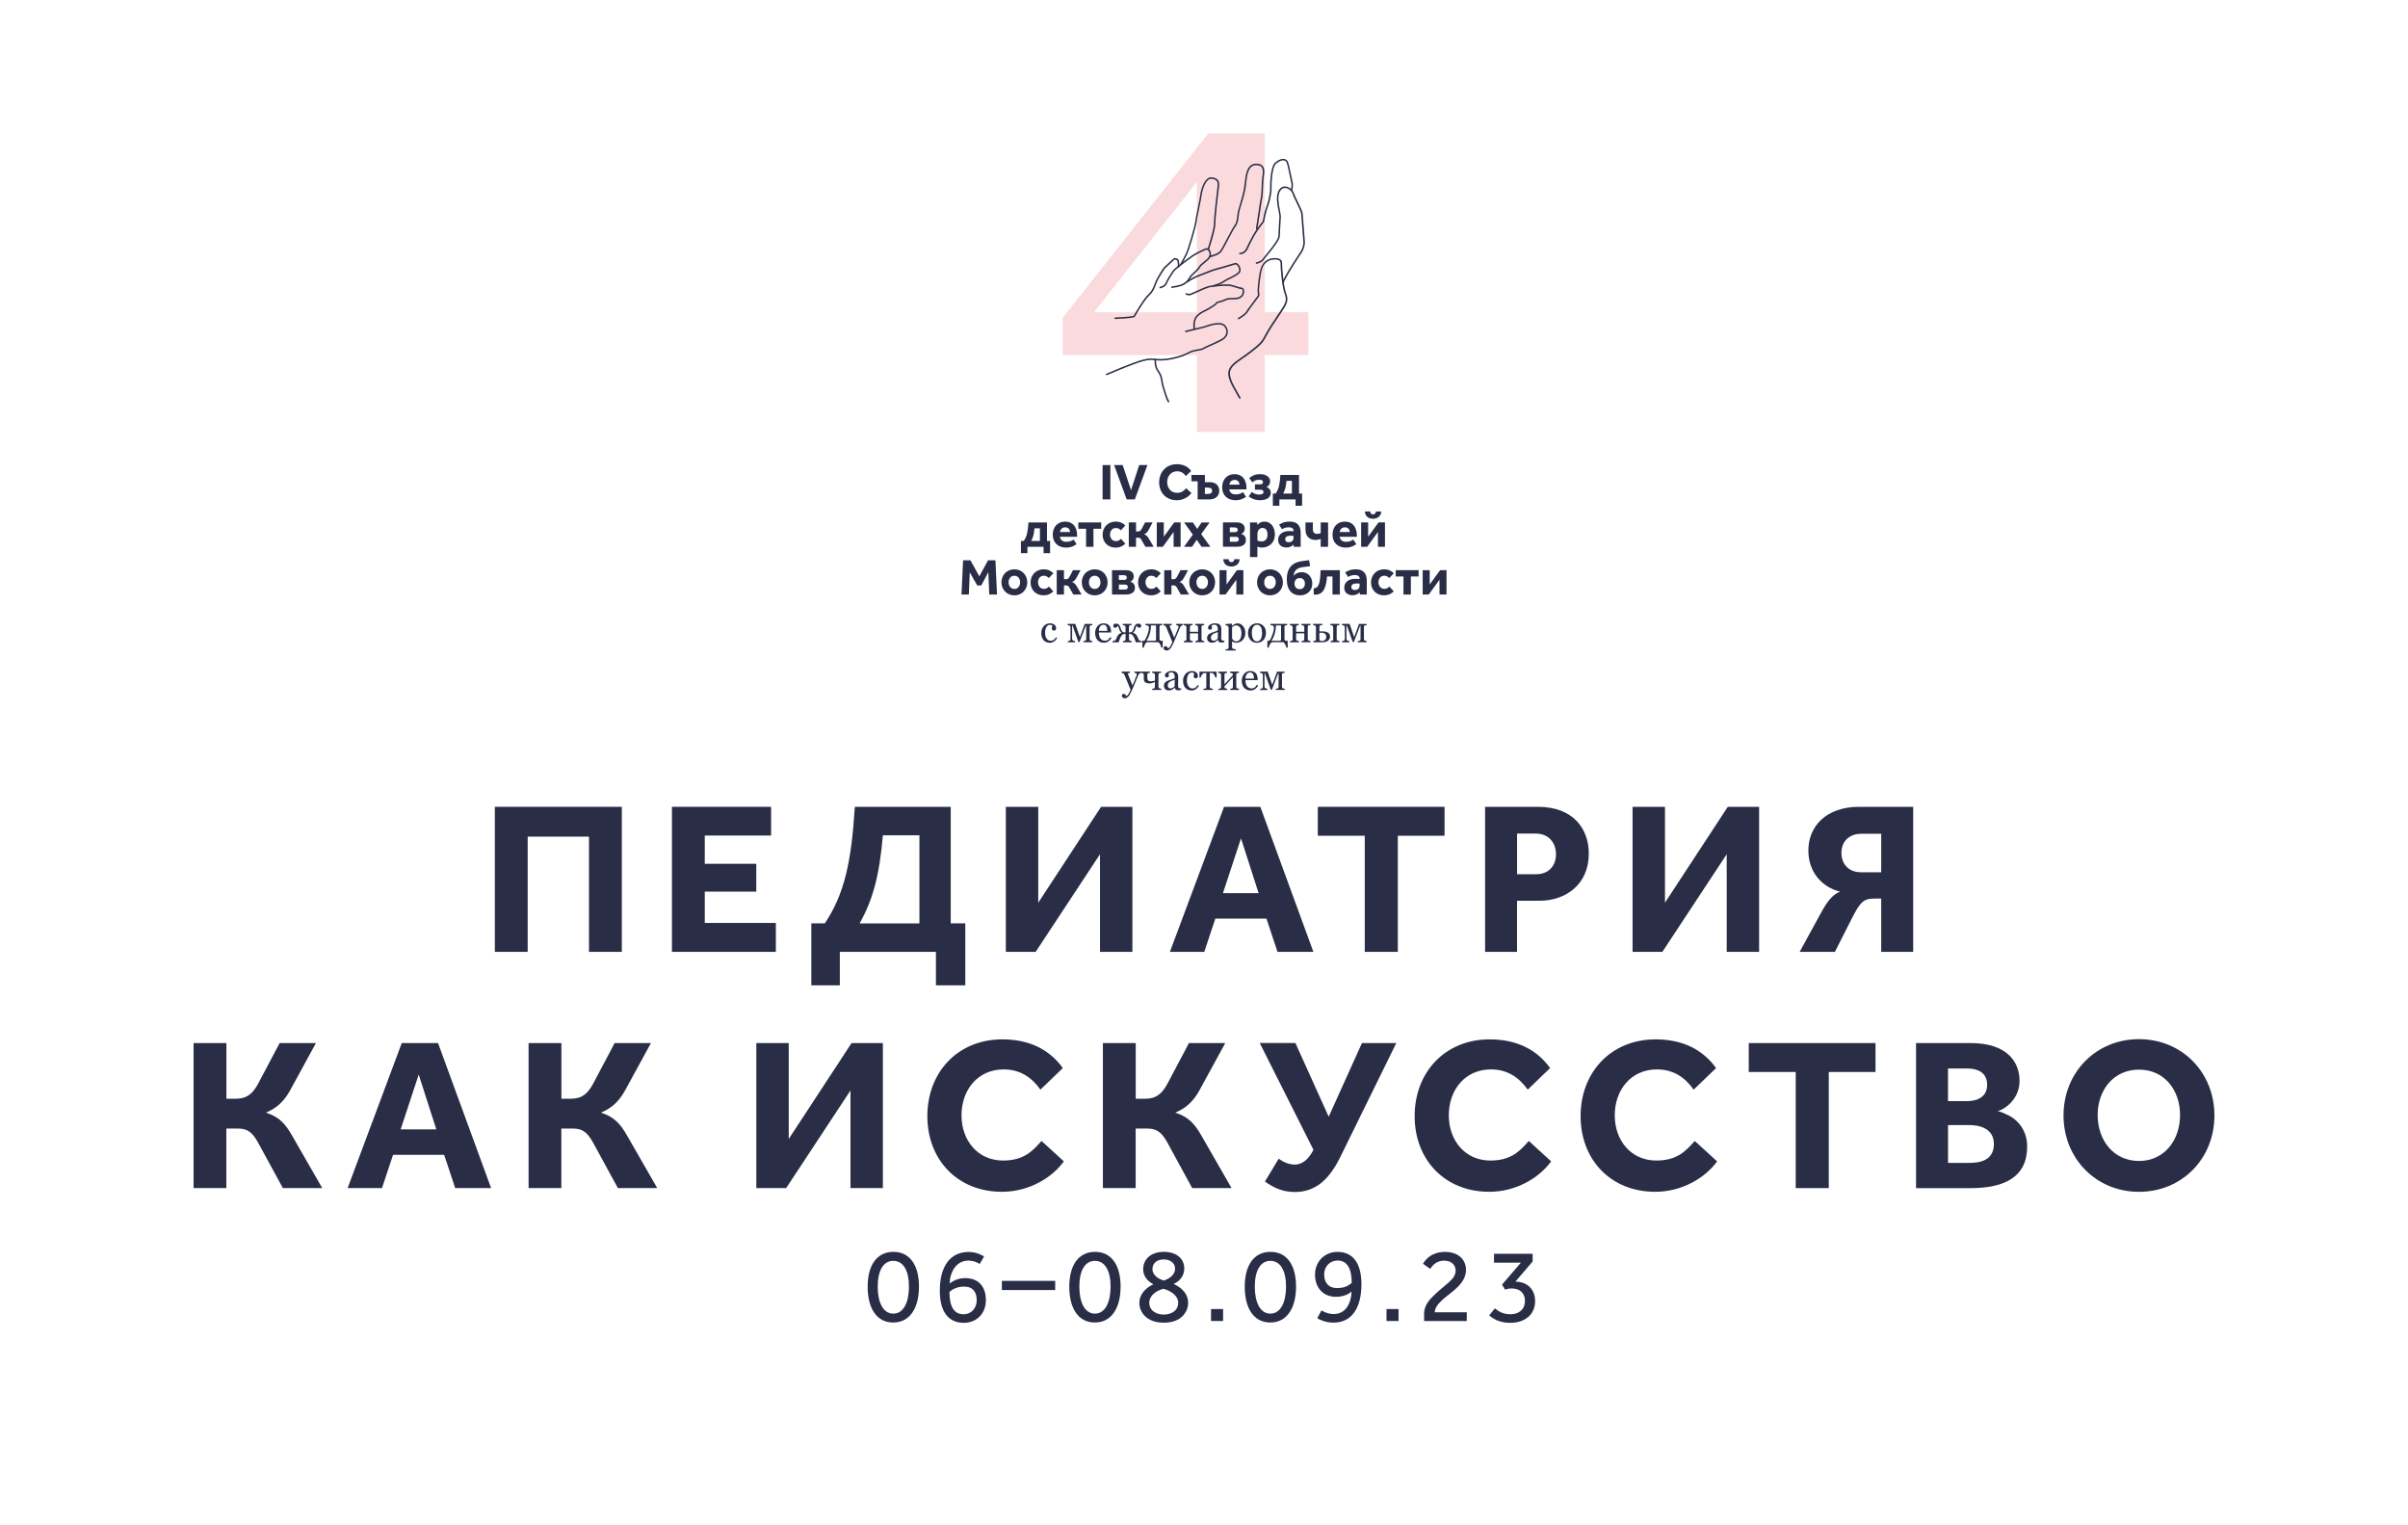 <?xml version="1.0" encoding="UTF-8"?> <svg xmlns="http://www.w3.org/2000/svg" id="a" viewBox="0 0 796 504"><defs><style>.b{fill:#fadadd;}.c{fill:#2a2d44;}.d{fill:#292d46;}</style></defs><g><path class="b" d="M432.49,117.35h-14.4v25.39h-22.44v-25.39h-44.35v-12.33l48.1-60.9h18.69v59.09h14.4v14.14Zm-36.85-14.14V60.12l-34.04,43.1h34.04Z"></path><g><path class="c" d="M368.61,105.43c-.13,0-.24-.11-.25-.24,0-.14,.1-.25,.24-.26,.05,0,4.83-.17,6.14-.56,.41-.72,3.16-5.46,4.59-6.81,1.39-1.31,1.64-1.94,2.36-3.8l.12-.32c.84-2.14,2.77-4.86,2.85-4.97,0-.01,.02-.02,.03-.03,.29-.28,2.88-2.79,3.46-3.13,.03-.02,.07-.03,.11-.03,.42-.04,1.25,.12,1.45,.94,.21,.86,.13,1.95,.12,1.99-.01,.14-.13,.24-.27,.23-.14-.01-.24-.13-.23-.27,0-.01,.08-1.05-.11-1.83-.13-.52-.69-.55-.87-.56-.53,.36-2.53,2.26-3.3,3.01-.17,.24-2,2.85-2.78,4.85l-.12,.32c-.73,1.89-1.01,2.59-2.48,3.98-1.47,1.38-4.52,6.72-4.55,6.78-.03,.05-.08,.09-.14,.11-1.23,.42-6.16,.6-6.37,.61h0Z"></path><path class="c" d="M383.5,95.29c-.11,0-.22-.08-.24-.19-.03-.13,.05-.27,.19-.3,.01,0,1.48-.35,1.84-1.26,.36-.92,1.09-2.07,1.8-3.19,.13-.2,.25-.4,.37-.59,.69-1.11,4.16-3.61,5.83-4.81,.33-.24,.58-.42,.69-.51,.69-.53,3.46-1.95,4.49-2.34,.44-.17,.9-.05,1.26,.31,.57,.59,.77,1.67,.44,2.47-.28,.69-1.12,1.36-1.92,2.01-.59,.47-1.2,.96-1.4,1.34-.39,.72-1.53,1.79-2.29,2.5-.27,.25-.5,.47-.6,.58-.19,.21-.44,.61-.66,.96-.26,.41-.48,.77-.65,.92-.1,.09-.26,.08-.35-.03-.09-.1-.08-.26,.03-.35,.12-.1,.35-.47,.55-.8,.24-.39,.49-.79,.71-1.03,.12-.13,.34-.34,.63-.61,.73-.69,1.84-1.73,2.19-2.38,.25-.47,.87-.96,1.53-1.49,.72-.58,1.54-1.23,1.77-1.81,.28-.69,.05-1.54-.34-1.93-.22-.23-.46-.29-.73-.19-1.07,.41-3.76,1.81-4.36,2.27-.11,.09-.36,.27-.71,.51-1.51,1.09-5.05,3.64-5.7,4.67-.12,.2-.25,.4-.38,.6-.69,1.1-1.41,2.23-1.75,3.11-.45,1.17-2.12,1.55-2.2,1.57-.02,0-.04,0-.05,0Z"></path><path class="c" d="M387.37,95.17c-.13,0-.23-.09-.25-.22-.02-.14,.08-.26,.22-.28,.03,0,3-.35,3.96-1.09,1.02-.78,3.46-2.24,4.95-2.74,.53-.18,1.27-.47,2.05-.79,1.38-.55,2.93-1.18,3.97-1.41,.84-.19,2.3-.64,3.6-1.03,1.24-.38,2.21-.68,2.54-.72,.49-.07,1.06,.51,1.39,1.11,.46,.87,.42,1.72-.1,2.29-.64,.7-1.96,1.34-3.12,1.91-.76,.37-1.48,.73-1.88,1.03-.65,.49-1.82,.99-3.45,1.47l-.11,.03c-.13,.04-.27-.03-.31-.16-.04-.13,.03-.27,.16-.31l.12-.04c1.58-.46,2.69-.93,3.29-1.38,.44-.33,1.18-.69,1.96-1.08,1.12-.55,2.4-1.18,2.97-1.8,.55-.6,.16-1.47,.03-1.72-.32-.6-.74-.87-.87-.85-.29,.04-1.35,.37-2.47,.71-1.3,.4-2.78,.85-3.63,1.04-1,.22-2.54,.84-3.89,1.38-.79,.32-1.54,.62-2.08,.8-1.45,.48-3.81,1.9-4.81,2.66-1.07,.82-4.08,1.18-4.2,1.19h-.03Z"></path><path class="c" d="M394.79,109.04c-.12,0-.22-.08-.24-.2,0-.05-.24-1.23,.05-2.76,.35-1.85,2.24-2.94,3.03-3.32,1.49-.71,3.96-2.16,4.2-2.59,.22-.41,.7-.53,1.31-.68,.46-.11,1.03-.25,1.68-.56,.91-.43,1.13-.45,1.82-.44,.39,0,.99,.01,2.06-.09,1.71-.16,2.13-1.41,2.1-2.12-.02-.45-.19-.73-.35-.73-.46,0-1.06-.21-1.75-.43-.79-.26-1.68-.55-2.53-.62-1.6-.13-5.65,.24-6.89,.62-.76,.24-2.38,.97-3.68,1.56-.82,.37-1.53,.69-1.86,.82-.95,.35-1.7-.13-1.74-.15-.12-.07-.15-.23-.07-.35,.07-.12,.23-.15,.34-.07,.03,.02,.59,.36,1.29,.1,.31-.12,1.02-.44,1.83-.8,1.32-.6,2.95-1.34,3.74-1.58,1.28-.4,5.44-.78,7.07-.65,.91,.07,1.83,.38,2.65,.64,.66,.21,1.22,.4,1.61,.41,.47,.01,.81,.51,.84,1.21,.04,1.15-.74,2.47-2.56,2.64-1.1,.1-1.71,.09-2.11,.09-.61,0-.75,0-1.6,.39-.69,.33-1.29,.47-1.77,.59-.51,.12-.87,.21-.99,.43-.38,.7-3.56,2.39-4.42,2.81-.57,.27-2.44,1.29-2.76,2.96-.27,1.43-.05,2.55-.05,2.57,.03,.14-.06,.27-.2,.29-.02,0-.03,0-.05,0Z"></path><path class="c" d="M365.81,124c-.1,0-.19-.06-.23-.15-.05-.13,0-.27,.13-.33,.36-.15,8.76-3.78,11.91-4.6,2.12-.56,2.94-.48,4.07-.37,.59,.06,1.26,.12,2.26,.11,2.91-.04,7.13-1.23,8.82-2.24,1.03-.61,2.11-.79,3.07-.95,.74-.12,1.37-.23,1.84-.5,.5-.29,1.37-.68,2.37-1.13,1.32-.59,2.81-1.25,3.91-1.9,.82-.49,1.32-1.2,1.42-2.02,.09-.79-.21-1.58-.82-2.16-1.1-1.05-4.13-.29-5.75,.33-.73,.28-2.04,.57-3.19,.82-.71,.16-1.39,.31-1.77,.42-1,.3-1.82,.45-1.86,.46-.13,.02-.27-.07-.29-.2-.02-.14,.07-.27,.2-.29,0,0,.83-.15,1.8-.44,.4-.12,1.05-.26,1.81-.43,1.13-.25,2.42-.53,3.11-.8,.48-.18,4.69-1.73,6.27-.23,.73,.69,1.08,1.63,.97,2.58-.11,.98-.7,1.83-1.66,2.39-1.12,.66-2.63,1.34-3.96,1.93-.99,.44-1.84,.82-2.32,1.1-.55,.32-1.26,.44-2.01,.56-.91,.15-1.95,.33-2.89,.89-1.78,1.06-6.03,2.27-9.07,2.31-1.03,.01-1.71-.05-2.32-.11-1.12-.11-1.87-.18-3.9,.36-3.11,.82-11.76,4.54-11.84,4.58-.03,.01-.07,.02-.1,.02Z"></path><path class="c" d="M390.35,87.68s-.08-.01-.12-.03c-.12-.07-.16-.22-.09-.34,.01-.02,1.22-2.16,1.89-3.57,.63-1.34,2.93-9.02,3.04-10.37,.06-.71,.46-2.61,.84-4.45,.35-1.69,.72-3.43,.77-4.01,.08-1.05,.83-4.53,2.38-5.81,.47-.39,.97-.55,1.5-.5,.98,.11,1.65,.4,2.04,.91,.53,.67,.46,1.57,.35,2.36-.21,1.57-1.2,10-1.17,12,.03,2.08-2.06,8.38-2.15,8.65-.04,.13-.18,.2-.32,.16-.13-.04-.2-.18-.16-.32,.02-.06,2.16-6.49,2.13-8.49-.03-2.15,1.05-11.17,1.17-12.07,.1-.72,.15-1.47-.25-1.99-.31-.4-.87-.63-1.71-.72-.4-.04-.77,.08-1.13,.38-1.43,1.19-2.13,4.6-2.2,5.46-.05,.61-.4,2.29-.78,4.07-.38,1.82-.78,3.71-.83,4.38-.11,1.43-2.42,9.15-3.08,10.55-.67,1.43-1.89,3.58-1.9,3.6-.05,.08-.13,.13-.22,.13Z"></path><path class="c" d="M399.93,85.03c-.12,0-.22-.08-.24-.2-.03-.13,.06-.27,.19-.29,.03,0,2.77-.58,3.56-1.74,.38-.55,1.16-2.03,1.99-3.6,1.05-1.99,2.13-4.04,2.67-4.75,.62-.8,.76-1.98,.89-3.12,.06-.54,.13-1.09,.25-1.6,.14-.6,.37-1.35,.63-2.22,.43-1.4,.95-3.14,1.3-4.94,.11-.59,.19-1.29,.27-2.02,.32-2.85,.71-6.39,3.75-6.46,.99-.02,1.72,.23,2.18,.76,.84,.96,.58,2.57,.39,3.75-.05,.3-.09,.59-.11,.81-.05,.56-.08,1.41-.11,2.31-.06,1.52-.12,3.08-.25,3.58-.16,.58-.5,2.94-.73,4.51-.06,.42-.12,.8-.16,1.09-.21,1.43-.74,4.68-.74,4.72-.02,.14-.15,.23-.29,.21-.14-.02-.23-.15-.21-.29,0-.03,.53-3.29,.74-4.71,.04-.29,.1-.67,.16-1.09,.24-1.67,.57-3.96,.74-4.57,.12-.44,.18-2.05,.24-3.46,.04-.9,.07-1.75,.11-2.33,.02-.24,.07-.54,.12-.85,.17-1.08,.41-2.56-.28-3.34-.36-.41-.96-.61-1.8-.59-2.6,.06-2.95,3.22-3.26,6.01-.08,.75-.16,1.45-.28,2.07-.35,1.82-.89,3.58-1.32,4.99-.26,.86-.49,1.61-.62,2.19-.11,.48-.17,1-.24,1.54-.14,1.21-.29,2.45-.99,3.36-.52,.67-1.64,2.8-2.63,4.68-.83,1.58-1.62,3.08-2.02,3.66-.91,1.32-3.75,1.92-3.87,1.95-.02,0-.03,0-.05,0Z"></path><path class="c" d="M410.05,84.03c-.14,0-.23-.02-.25-.02-.14-.03-.22-.16-.2-.29,.03-.13,.16-.22,.29-.2,.06,0,1.3,.2,2.16-1.59l.22-.47c.95-2.01,2.38-5.04,5.12-8.32,.09-.5,.66-3.54,1.4-5.41,.77-1.94,1.05-4.92,1.05-4.95,0-.28-.18-7.52,1.7-9.09,1.12-.94,2.27-1.35,3.13-1.12,.52,.14,.92,.5,1.12,1.03,.29,.76,.7,2.76,1.03,4.38,.21,1.02,.41,1.98,.5,2.25,.25,.76-.05,2.4-.09,2.58-.03,.14-.16,.22-.29,.2-.14-.03-.22-.16-.2-.29,.09-.47,.29-1.79,.11-2.33-.1-.3-.28-1.19-.51-2.31-.33-1.59-.73-3.58-1.01-4.3-.14-.38-.41-.63-.78-.73-.71-.19-1.69,.18-2.69,1.02-1.41,1.18-1.58,6.69-1.52,8.72-.01,.15-.29,3.12-1.08,5.12-.77,1.94-1.38,5.34-1.38,5.37,0,.04-.03,.08-.05,.12-2.73,3.25-4.15,6.27-5.09,8.26l-.22,.47c-.8,1.68-1.95,1.88-2.45,1.88Z"></path><path class="c" d="M424.08,93.56s-.06,0-.09-.02c-.13-.05-.19-.19-.14-.32,0-.02,.17-.44,1.23-2.36,1.04-1.9,3.81-6.17,4.78-7.63,.89-1.33,1.04-2.7,.98-3.3-.06-.67-.64-7.92-.71-9.17-.03-.66-.84-2.31-1.55-3.76-.57-1.16-1.1-2.26-1.31-2.96-.25-.82-1.24-1.78-2.3-1.9-.77-.09-1.41,.3-1.87,1.1-.9,1.59-.38,4.3,0,6.28,.2,1.01,.35,1.82,.31,2.33-.12,1.47-.32,5.34-.33,6.14-.02,1.38-2.4,4.28-4.14,6.39-.56,.68-1.04,1.27-1.29,1.62-.6,.85-2.19,1.17-2.26,1.18-.14,.02-.27-.06-.29-.2s.06-.27,.2-.29c.41-.08,1.55-.41,1.95-.98,.26-.37,.75-.96,1.32-1.65,1.5-1.82,4.01-4.87,4.02-6.08,0-.8,.21-4.69,.33-6.17,.04-.45-.12-1.26-.3-2.2-.4-2.05-.94-4.86,.05-6.62,.55-.98,1.39-1.46,2.36-1.35,1.16,.13,2.39,1.14,2.73,2.25,.2,.66,.73,1.74,1.29,2.88,.8,1.64,1.56,3.19,1.6,3.96,.07,1.24,.64,8.48,.7,9.15,.06,.66-.09,2.17-1.06,3.62-.97,1.45-3.72,5.7-4.76,7.59-1.03,1.87-1.2,2.29-1.2,2.31-.04,.1-.13,.16-.23,.16Z"></path><path class="c" d="M409.83,131.77c-.09,0-.17-.05-.22-.13-.27-.49-.55-.98-.84-1.47-1.68-2.91-3.26-5.67-2.61-7.75,.54-1.74,2.06-2.79,4.16-4.24,.85-.59,1.81-1.26,2.86-2.07,3.61-2.8,3.93-3.29,5.24-5.8,.79-1.52,2.5-4.06,3.86-6.1,.9-1.35,1.68-2.51,1.97-3.03,.7-1.27,1.16-2.12,.35-4.26-.86-2.27-1.35-8.73-1.31-10,0-.31-.08-.54-.26-.72-.44-.43-1.33-.44-1.69-.42h-.05c-.8,.04-2.13,.1-3.37,1.63-1.11,1.36-1.45,5.24-1.62,7.1-.03,.31-.05,.57-.07,.75-.09,.84,0,1.47,.05,1.88,.04,.27,.06,.45,.03,.59-.03,.15-.27,.47-1.55,2.18-.92,1.22-2.06,2.74-2.33,3.24-.53,.98-2.78,2.29-2.88,2.35-.12,.07-.27,.03-.34-.09-.07-.12-.03-.27,.09-.34,.62-.36,2.31-1.44,2.69-2.15,.28-.53,1.39-2,2.37-3.3,.66-.88,1.4-1.87,1.48-2.02,0-.03-.02-.21-.04-.38-.06-.44-.15-1.11-.05-2,.02-.18,.04-.44,.07-.74,.18-2.06,.53-5.89,1.73-7.37,1.38-1.7,2.85-1.77,3.74-1.81h.05c.53-.03,1.51,.01,2.07,.57,.28,.28,.42,.65,.41,1.09-.04,1.2,.46,7.63,1.28,9.8,.85,2.25,.41,3.24-.37,4.68-.3,.55-1.09,1.72-1.99,3.07-1.36,2.03-3.05,4.55-3.83,6.05-1.33,2.54-1.69,3.11-5.37,5.96-1.06,.82-2.03,1.49-2.89,2.08-2.1,1.45-3.48,2.41-3.97,3.98-.58,1.87,1.02,4.66,2.57,7.35,.28,.49,.57,.99,.84,1.48,.07,.12,.02,.27-.1,.34-.04,.02-.08,.03-.12,.03Z"></path><path class="c" d="M386.28,133.02c-.08,0-.16-.04-.21-.12-.66-1.04-1.26-3.12-1.65-4.5-.11-.38-.2-.71-.28-.95-.11-.34-.17-.74-.24-1.17-.15-.99-.34-2.22-1.2-3.37-1.32-1.77-1.04-4.03-1.02-4.13,.02-.14,.14-.23,.28-.21,.14,.02,.23,.14,.21,.28,0,.02-.27,2.17,.93,3.76,.94,1.25,1.14,2.55,1.3,3.59,.07,.43,.12,.79,.22,1.09,.08,.24,.17,.57,.28,.96,.39,1.35,.98,3.39,1.6,4.37,.07,.12,.04,.27-.08,.34-.04,.03-.09,.04-.13,.04Z"></path></g><g><g><path class="d" d="M346.1,172.67v6.12h1.02v4.04h-2.15v-2.1h-5.34v2.1h-2.15v-4.04h.93c1.09-1.46,1.37-3.33,1.56-6.12h6.14Zm-2.34,6.12v-4.19h-1.8c-.15,1.95-.49,3.17-1.1,4.19h2.9Z"></path><path class="d" d="M354.88,178.31l1,1.54c-.36,.22-1.46,1.14-3.46,1.14-2.78,0-4.41-1.76-4.41-4.26s1.53-4.34,4.11-4.34,3.94,1.9,3.94,4.61v.41h-5.7c.2,1.1,.93,1.66,2.17,1.66s2.05-.51,2.36-.76Zm-1.14-2.46c-.08-.73-.42-1.56-1.61-1.56-1.04,0-1.59,.63-1.78,1.56h3.39Z"></path><path class="d" d="M364.02,172.67v2.09h-2.56v5.97h-2.44v-5.97h-2.56v-2.09h7.57Z"></path><path class="d" d="M371.98,179.67c-.66,.73-1.71,1.32-3.21,1.32-2.56,0-4.29-1.82-4.29-4.26s1.78-4.34,4.33-4.34c1.43,0,2.51,.56,3.19,1.31l-1.48,1.59c-.29-.34-.81-.78-1.65-.78-1.26,0-1.93,1.04-1.93,2.14s.66,2.21,1.95,2.21c.8,0,1.32-.39,1.66-.78l1.43,1.59Z"></path><path class="d" d="M375.53,180.72h-2.39v-8.06h2.39v2.99h.73c.59,0,.85-.32,1.17-.92l1.1-2.07h2.49l-1.34,2.49c-.41,.76-.9,1.24-1.49,1.43,.73,.22,1.15,.7,1.63,1.53l1.53,2.61h-2.73l-1.24-2.19c-.25-.46-.48-.83-1.14-.83h-.71v3.02Z"></path><path class="d" d="M387.95,180.72v-4.9l-3.56,4.9h-2v-8.06h2.32v4.73l3.44-4.73h2.12v8.06h-2.32Z"></path><path class="d" d="M394.31,176.69l-2.9-4.02h2.92l1.43,2.15,1.44-2.15h2.66l-2.8,3.85,3.05,4.21h-2.92l-1.58-2.32-1.58,2.32h-2.66l2.94-4.04Z"></path><path class="d" d="M404.27,180.72v-8.06h4.63c1.7,0,2.56,.88,2.56,2.05,0,.95-.54,1.51-1.15,1.76,.87,.25,1.54,.85,1.54,2.02,0,1.49-1.17,2.22-2.95,2.22h-4.63Zm2.27-4.84h1.73c.59,0,.88-.25,.88-.78,0-.59-.41-.78-1.09-.78h-1.53v1.56Zm0,3.17h2.04c.61,0,.92-.27,.92-.81s-.31-.81-.92-.81h-2.04v1.63Z"></path><path class="d" d="M413.23,172.67h2.34c.05,.29,.07,.58,.08,.87,.56-.8,1.39-1.14,2.34-1.14,2.24,0,3.44,2,3.44,4.22,0,2.97-2.19,4.36-4.21,4.36-.7,0-1.19-.17-1.58-.31v3.44h-2.43v-11.45Zm2.43,5.96c.32,.22,.83,.32,1.29,.32,1.36,0,2.05-.87,2.05-2.29,0-1.14-.48-2.17-1.63-2.17s-1.71,.97-1.71,1.97v2.17Z"></path><path class="d" d="M427.67,180.72l-.07-.75c-.54,.63-1.39,.98-2.41,.98-1.12,0-2.68-.58-2.68-2.49s1.58-2.94,3.66-2.94c.56,0,1.22,.05,1.43,.07v-.17c0-.83-.73-1.15-1.53-1.15-1.09,0-1.76,.32-2.26,.66l-1-1.49c.68-.49,1.71-1.05,3.6-1.05,2.43,0,3.55,1.43,3.55,3.65v4.68h-2.29Zm-.07-3.6c-.12-.02-.46-.07-.87-.07-1.36,0-1.87,.42-1.87,1.15,0,.68,.39,1.02,1.19,1.02s1.54-.49,1.54-1.37v-.73Z"></path><path class="d" d="M439.02,172.67v8.06h-2.44v-2.61c-.49,.2-1.12,.34-1.75,.34-1.76,0-3.29-1.05-3.29-3.41v-2.38h2.44v2.22c0,1.15,.59,1.56,1.46,1.56,.46,0,.87-.12,1.14-.27v-3.51h2.44Z"></path><path class="d" d="M447.35,178.31l1,1.54c-.36,.22-1.46,1.14-3.46,1.14-2.78,0-4.41-1.76-4.41-4.26s1.53-4.34,4.11-4.34,3.94,1.9,3.94,4.61v.41h-5.7c.2,1.1,.93,1.66,2.17,1.66s2.05-.51,2.36-.76Zm-1.14-2.46c-.08-.73-.42-1.56-1.61-1.56-1.04,0-1.59,.63-1.78,1.56h3.39Z"></path><path class="d" d="M455.5,180.72v-4.9l-3.56,4.9h-2v-8.06h2.32v4.73l3.44-4.73h2.12v8.06h-2.32Zm-2.54-11.67c0,.53,.25,.95,.92,.95,.63,0,.92-.42,.93-.95h1.76c0,1.49-1.2,2.41-2.7,2.41-1.58,0-2.68-.98-2.68-2.41h1.76Z"></path><path class="d" d="M318.35,185.18h2.43l2.95,5.31,2.88-5.31h2.44l.53,11.32h-2.56l-.32-7.4-2.34,4.41h-1.32l-2.48-4.36-.29,7.35h-2.44l.53-11.32Z"></path><path class="d" d="M335.32,188.17c2.51,0,4.26,1.9,4.26,4.29s-1.75,4.31-4.26,4.31-4.28-1.93-4.28-4.31,1.75-4.29,4.28-4.29Zm1.9,4.29c0-1.14-.66-2.17-1.9-2.17s-1.92,1.04-1.92,2.17,.68,2.19,1.92,2.19,1.9-1.07,1.9-2.19Z"></path><path class="d" d="M348.17,195.44c-.66,.73-1.71,1.32-3.21,1.32-2.56,0-4.29-1.82-4.29-4.26s1.78-4.34,4.33-4.34c1.43,0,2.51,.56,3.19,1.31l-1.48,1.59c-.29-.34-.81-.78-1.65-.78-1.26,0-1.93,1.04-1.93,2.14s.66,2.21,1.95,2.21c.8,0,1.32-.39,1.66-.78l1.43,1.59Z"></path><path class="d" d="M351.71,196.5h-2.39v-8.06h2.39v2.99h.73c.59,0,.85-.32,1.17-.92l1.1-2.07h2.49l-1.34,2.49c-.41,.76-.9,1.24-1.49,1.43,.73,.22,1.15,.7,1.63,1.53l1.53,2.61h-2.73l-1.24-2.19c-.25-.46-.48-.83-1.14-.83h-.71v3.02Z"></path><path class="d" d="M361.88,188.17c2.51,0,4.26,1.9,4.26,4.29s-1.75,4.31-4.26,4.31-4.28-1.93-4.28-4.31,1.75-4.29,4.28-4.29Zm1.9,4.29c0-1.14-.66-2.17-1.9-2.17s-1.92,1.04-1.92,2.17,.68,2.19,1.92,2.19,1.9-1.07,1.9-2.19Z"></path><path class="d" d="M367.59,196.5v-8.06h4.63c1.7,0,2.56,.88,2.56,2.05,0,.95-.54,1.51-1.15,1.76,.87,.25,1.54,.85,1.54,2.02,0,1.49-1.17,2.22-2.95,2.22h-4.63Zm2.27-4.84h1.73c.59,0,.88-.25,.88-.78,0-.59-.41-.78-1.09-.78h-1.53v1.56Zm0,3.17h2.04c.61,0,.92-.27,.92-.81s-.31-.81-.92-.81h-2.04v1.63Z"></path><path class="d" d="M383.7,195.44c-.66,.73-1.71,1.32-3.21,1.32-2.56,0-4.29-1.82-4.29-4.26s1.78-4.34,4.33-4.34c1.43,0,2.51,.56,3.19,1.31l-1.48,1.59c-.29-.34-.81-.78-1.65-.78-1.26,0-1.93,1.04-1.93,2.14s.66,2.21,1.95,2.21c.8,0,1.32-.39,1.66-.78l1.43,1.59Z"></path><path class="d" d="M387.24,196.5h-2.39v-8.06h2.39v2.99h.73c.59,0,.85-.32,1.17-.92l1.1-2.07h2.49l-1.34,2.49c-.41,.76-.9,1.24-1.49,1.43,.73,.22,1.15,.7,1.63,1.53l1.53,2.61h-2.73l-1.24-2.19c-.25-.46-.48-.83-1.14-.83h-.71v3.02Z"></path><path class="d" d="M397.41,188.17c2.51,0,4.26,1.9,4.26,4.29s-1.75,4.31-4.26,4.31-4.28-1.93-4.28-4.31,1.75-4.29,4.28-4.29Zm1.9,4.29c0-1.14-.66-2.17-1.9-2.17s-1.92,1.04-1.92,2.17,.68,2.19,1.92,2.19,1.9-1.07,1.9-2.19Z"></path><path class="d" d="M408.69,196.5v-4.9l-3.56,4.9h-2v-8.06h2.32v4.73l3.44-4.73h2.12v8.06h-2.32Zm-2.54-11.67c0,.53,.25,.95,.92,.95,.63,0,.92-.42,.93-.95h1.76c0,1.49-1.2,2.41-2.7,2.41-1.58,0-2.68-.98-2.68-2.41h1.76Z"></path><path class="d" d="M419.82,188.17c2.51,0,4.26,1.9,4.26,4.29s-1.75,4.31-4.26,4.31-4.28-1.93-4.28-4.31,1.75-4.29,4.28-4.29Zm1.9,4.29c0-1.14-.66-2.17-1.9-2.17s-1.92,1.04-1.92,2.17,.68,2.19,1.92,2.19,1.9-1.07,1.9-2.19Z"></path><path class="d" d="M433.06,187.13l-2.31,.29c-1.9,.25-2.97,1.09-3.16,2.92,.61-.8,1.61-1.24,2.71-1.24,2.12,0,3.5,1.68,3.5,3.77,0,2.32-1.71,3.9-4.09,3.9s-4.34-1.53-4.34-5.29,1.82-5.62,5.12-6.04l2.26-.29,.31,1.99Zm-1.7,5.75c0-1.09-.64-1.83-1.73-1.83s-1.71,.8-1.71,1.83c0,1.09,.63,1.85,1.71,1.85s1.73-.76,1.73-1.85Z"></path><path class="d" d="M442.91,188.44v8.06h-2.44v-5.97h-1.8c-.22,2.7-.78,6.02-3.85,6.02-.19,0-.37-.02-.56-.03v-2.1h.12c1.49,0,2.04-1.63,2.17-5.97h6.36Z"></path><path class="d" d="M449.52,196.5l-.07-.75c-.54,.63-1.39,.98-2.41,.98-1.12,0-2.68-.58-2.68-2.49s1.58-2.94,3.66-2.94c.56,0,1.22,.05,1.43,.07v-.17c0-.83-.73-1.15-1.53-1.15-1.09,0-1.76,.32-2.26,.66l-1-1.49c.68-.49,1.71-1.05,3.6-1.05,2.43,0,3.55,1.43,3.55,3.65v4.68h-2.29Zm-.07-3.6c-.12-.02-.46-.07-.87-.07-1.36,0-1.87,.42-1.87,1.15,0,.68,.39,1.02,1.19,1.02s1.54-.49,1.54-1.37v-.73Z"></path><path class="d" d="M460.71,195.44c-.66,.73-1.71,1.32-3.21,1.32-2.56,0-4.29-1.82-4.29-4.26s1.78-4.34,4.33-4.34c1.43,0,2.51,.56,3.19,1.31l-1.48,1.59c-.29-.34-.81-.78-1.65-.78-1.26,0-1.93,1.04-1.93,2.14s.66,2.21,1.95,2.21c.8,0,1.32-.39,1.66-.78l1.43,1.59Z"></path><path class="d" d="M468.94,188.44v2.09h-2.56v5.97h-2.44v-5.97h-2.56v-2.09h7.57Z"></path><path class="d" d="M475.85,196.5v-4.9l-3.56,4.9h-2v-8.06h2.32v4.73l3.44-4.73h2.12v8.06h-2.32Z"></path><path class="d" d="M347.01,212.43c-.88,0-1.57-.29-2.06-.87-.5-.58-.75-1.37-.75-2.35,0-.43,.07-.83,.2-1.2,.13-.37,.33-.71,.58-1.01,.24-.29,.55-.53,.91-.71,.37-.18,.76-.27,1.2-.27,.6,0,1.08,.14,1.45,.43,.37,.29,.56,.67,.56,1.17,0,.21-.05,.39-.15,.55-.1,.16-.26,.24-.49,.24-.24,0-.43-.06-.56-.18-.13-.12-.2-.26-.2-.41,0-.18,.02-.37,.07-.57s.08-.34,.09-.43c-.07-.13-.18-.21-.33-.25s-.3-.06-.47-.06c-.2,0-.38,.04-.56,.13-.18,.08-.35,.24-.52,.47-.15,.21-.27,.48-.37,.83-.09,.35-.14,.77-.14,1.25,0,.76,.17,1.39,.51,1.87,.34,.48,.78,.72,1.33,.72,.4,0,.73-.1,1-.29,.27-.19,.52-.49,.75-.87l.39,.26c-.27,.48-.63,.87-1.07,1.15s-.9,.43-1.37,.43Z"></path><path class="d" d="M361.13,212.27h-2.98v-.41c.09,0,.19-.02,.29-.02,.1,0,.19-.02,.26-.05,.12-.04,.21-.1,.27-.2,.06-.1,.1-.21,.1-.35v-4.4h-.15l-2.06,5.34h-.38l-1.93-5.44h-.14v4.26c0,.21,.03,.37,.09,.49,.06,.12,.14,.2,.26,.25,.09,.04,.18,.07,.28,.09,.1,.02,.2,.04,.31,.04v.41h-2.37v-.41c.09,0,.19-.02,.29-.02,.1,0,.19-.02,.26-.05,.12-.04,.21-.12,.26-.24,.05-.12,.08-.29,.08-.5v-3.7c0-.16-.03-.29-.09-.39-.06-.1-.14-.18-.26-.22-.11-.05-.21-.08-.31-.1-.1-.02-.19-.03-.28-.04v-.41h2.52l1.52,4.36,1.34-3.61c.04-.12,.09-.26,.14-.42s.08-.27,.08-.32h2.55v.41c-.12,0-.22,.02-.31,.03-.09,.01-.17,.03-.24,.04-.12,.03-.2,.1-.26,.19-.06,.1-.08,.22-.08,.36v3.94c0,.14,.02,.26,.07,.35,.05,.09,.13,.16,.25,.21,.09,.04,.18,.07,.28,.09,.1,.02,.2,.04,.31,.04v.41Z"></path><path class="d" d="M367.4,210.84c-.25,.48-.6,.87-1.02,1.16-.43,.29-.92,.43-1.47,.43-.49,0-.92-.09-1.28-.26-.37-.17-.67-.41-.91-.7-.24-.3-.42-.64-.53-1.04s-.18-.81-.18-1.25c0-.39,.06-.78,.19-1.16,.13-.38,.31-.72,.55-1.03,.23-.29,.52-.53,.87-.71,.35-.18,.74-.27,1.17-.27s.82,.07,1.14,.21c.32,.14,.57,.33,.77,.57,.19,.23,.33,.5,.42,.81,.09,.31,.14,.65,.14,1.02v.41h-4.02c0,.4,.04,.76,.11,1.09,.08,.33,.2,.61,.36,.86,.16,.24,.37,.43,.63,.57s.57,.21,.92,.21,.68-.09,.95-.26,.52-.48,.77-.93l.43,.26Zm-1.36-2.32c0-.23-.02-.47-.06-.74-.04-.26-.1-.48-.19-.66-.09-.19-.22-.34-.39-.46-.16-.12-.38-.18-.63-.18-.43,0-.79,.18-1.08,.54-.29,.36-.44,.86-.47,1.5h2.81Z"></path><path class="d" d="M377.5,212.27h-2.05c-.1-.34-.2-.62-.28-.86-.08-.24-.2-.52-.36-.83-.19-.39-.4-.66-.62-.84-.22-.17-.52-.26-.88-.26h-.12v1.71c0,.14,.03,.25,.08,.34s.14,.16,.26,.21c.09,.04,.18,.07,.27,.09,.1,.02,.2,.03,.3,.04v.41h-2.91v-.41c.09,0,.19-.01,.29-.02,.1,0,.18-.02,.26-.04,.11-.04,.2-.1,.25-.19,.05-.09,.08-.21,.08-.36v-1.77h-.12c-.38,0-.68,.09-.9,.26-.22,.17-.42,.45-.62,.84-.15,.29-.26,.55-.35,.79-.08,.24-.18,.54-.29,.9h-2.03v-.41c.07,0,.16-.02,.27-.03,.11-.01,.2-.03,.28-.05,.15-.03,.26-.08,.35-.15,.08-.07,.16-.19,.25-.36,.04-.09,.1-.22,.17-.39s.16-.35,.26-.54c.15-.3,.33-.55,.54-.75,.21-.19,.49-.33,.86-.41v-.08c-.22-.14-.39-.32-.51-.55-.12-.23-.22-.45-.29-.68-.06-.19-.13-.4-.19-.61-.07-.21-.14-.35-.22-.42-.21,.25-.36,.41-.47,.5-.11,.09-.24,.13-.41,.13-.19,0-.35-.06-.47-.18-.12-.12-.18-.27-.18-.45,0-.21,.07-.38,.21-.52,.14-.14,.37-.21,.7-.21,.24,0,.43,.03,.59,.09s.33,.2,.51,.41c.1,.12,.19,.27,.26,.45,.07,.18,.14,.37,.2,.58,.06,.2,.13,.39,.21,.59,.08,.2,.17,.35,.28,.47,.1,.1,.21,.18,.33,.23s.26,.07,.41,.07h.36v-1.73c0-.14-.03-.25-.08-.34s-.14-.16-.26-.21c-.11-.05-.21-.08-.31-.09s-.19-.02-.27-.03v-.41h2.91v.41c-.13,0-.23,.02-.31,.02-.08,0-.16,.02-.23,.04-.12,.03-.2,.1-.25,.19-.05,.1-.08,.22-.08,.36v1.79h.36c.14,0,.27-.03,.41-.08,.14-.05,.25-.13,.34-.22,.11-.12,.21-.29,.29-.49,.08-.2,.15-.39,.2-.57,.06-.2,.13-.39,.2-.58,.07-.18,.16-.33,.26-.45,.18-.2,.35-.34,.52-.4,.17-.07,.36-.1,.59-.1,.32,0,.55,.07,.69,.21,.15,.14,.22,.31,.22,.52,0,.18-.06,.33-.18,.45-.12,.12-.27,.18-.46,.18-.18,0-.32-.05-.43-.14-.11-.09-.26-.26-.45-.49-.09,.07-.17,.21-.23,.43-.07,.22-.13,.41-.18,.59-.08,.25-.18,.49-.31,.71s-.29,.39-.5,.52v.08c.37,.07,.66,.21,.87,.41,.21,.2,.39,.45,.54,.75,.07,.14,.16,.32,.25,.53,.09,.21,.15,.34,.18,.41,.06,.14,.14,.25,.24,.34,.1,.09,.21,.14,.34,.17,.1,.02,.2,.04,.3,.06s.18,.03,.25,.03v.41Z"></path><path class="d" d="M378.28,211.78c.41-.54,.76-1.25,1.06-2.12s.45-1.59,.45-2.15c0-.21-.03-.37-.08-.48-.05-.1-.14-.18-.25-.24-.08-.04-.21-.08-.38-.11-.18-.03-.32-.06-.43-.07v-.41h5.53v.41c-.12,0-.22,.02-.31,.03-.09,.01-.17,.03-.24,.04-.12,.03-.2,.1-.26,.19s-.08,.22-.08,.36v3.94c0,.22,.04,.37,.13,.47,.08,.09,.26,.14,.53,.14h.39v2.27h-.44c-.09-.41-.23-.81-.44-1.18-.21-.37-.43-.58-.67-.63h-3.58c-.22,.04-.45,.24-.67,.62-.23,.37-.38,.77-.47,1.19h-.44v-2.27h.65Zm.7,0h2.66c.18,0,.31-.03,.39-.1,.08-.06,.12-.16,.12-.29v-4.69h-1.69c-.02,1.04-.17,1.99-.43,2.86-.26,.87-.61,1.6-1.04,2.22Z"></path><path class="d" d="M384.63,214.25c0-.21,.06-.37,.17-.5,.11-.13,.25-.19,.42-.19,.13,0,.24,.02,.34,.07,.09,.05,.18,.11,.25,.19,.06,.06,.13,.14,.2,.25,.07,.11,.13,.19,.17,.26,.21-.11,.45-.4,.74-.87,.29-.47,.49-.88,.62-1.23-.39-.97-.74-1.84-1.06-2.61s-.65-1.56-.99-2.38c-.08-.19-.21-.34-.39-.44s-.37-.17-.55-.2v-.41h2.77v.43c-.12,0-.27,.03-.44,.08s-.26,.1-.26,.16c0,.02,0,.07,.03,.12,.02,.06,.04,.12,.06,.18,.16,.41,.39,.99,.71,1.76,.32,.77,.57,1.38,.74,1.84,.19-.44,.38-.89,.58-1.36,.2-.47,.42-1.03,.67-1.67,.03-.08,.07-.19,.12-.32s.08-.26,.08-.35c0-.11-.09-.21-.28-.3-.19-.09-.36-.15-.53-.17v-.39h2.26v.38c-.12,.02-.29,.09-.49,.21-.2,.12-.35,.29-.45,.51-.49,1.13-.92,2.17-1.3,3.1-.38,.93-.67,1.62-.87,2.06-.26,.57-.49,1.02-.69,1.35-.2,.32-.4,.58-.59,.76-.19,.17-.36,.29-.51,.35-.15,.06-.31,.09-.48,.09-.32,0-.57-.08-.75-.23-.18-.15-.27-.33-.27-.52Z"></path><path class="d" d="M398.11,212.27h-2.97v-.41c.09,0,.19-.02,.29-.02,.1,0,.19-.02,.26-.05,.11-.04,.2-.1,.26-.19s.09-.21,.09-.36v-1.93h-2.7v1.87c0,.14,.03,.25,.09,.35,.06,.09,.14,.16,.26,.21,.09,.04,.18,.07,.28,.09,.1,.02,.2,.04,.31,.04v.41h-2.97v-.41c.09,0,.19-.02,.29-.02,.1,0,.19-.02,.26-.05,.11-.04,.2-.1,.26-.19s.08-.21,.08-.36v-3.94c0-.14-.03-.25-.09-.34-.06-.09-.14-.16-.26-.21-.11-.05-.21-.08-.31-.1-.1-.02-.19-.03-.28-.04v-.41h2.97v.41c-.12,0-.22,.02-.31,.03-.09,.01-.17,.03-.24,.04-.12,.03-.2,.1-.26,.19-.06,.1-.08,.22-.08,.36v1.56h2.7v-1.5c0-.14-.03-.25-.09-.34-.06-.09-.14-.16-.26-.21-.11-.05-.21-.08-.31-.1-.1-.02-.19-.03-.28-.04v-.41h2.97v.41c-.12,0-.22,.02-.31,.03-.09,.01-.17,.03-.24,.04-.12,.03-.2,.1-.26,.19-.06,.1-.08,.22-.08,.36v3.94c0,.14,.02,.26,.07,.35,.05,.09,.13,.16,.25,.21,.09,.04,.18,.07,.28,.09,.1,.02,.2,.04,.31,.04v.41Z"></path><path class="d" d="M404.74,212.16c-.19,.07-.36,.13-.51,.17-.15,.04-.31,.06-.5,.06-.32,0-.58-.08-.77-.22s-.31-.37-.37-.66h-.04c-.27,.3-.55,.52-.86,.68-.31,.16-.67,.23-1.11,.23-.46,0-.83-.14-1.12-.42-.29-.28-.44-.64-.44-1.1,0-.23,.03-.44,.1-.63,.07-.18,.16-.35,.3-.5,.1-.12,.24-.23,.41-.33,.17-.1,.33-.17,.47-.23,.18-.07,.56-.2,1.12-.39,.56-.19,.95-.34,1.14-.44v-.61c0-.05-.01-.16-.03-.31-.02-.15-.07-.3-.14-.43-.08-.15-.2-.28-.35-.4-.15-.11-.36-.17-.64-.17-.19,0-.36,.03-.53,.1-.16,.06-.28,.13-.34,.2,0,.08,.02,.2,.06,.36,.04,.16,.06,.31,.06,.44,0,.14-.06,.28-.19,.39-.13,.12-.31,.18-.54,.18-.21,0-.36-.07-.45-.22-.1-.15-.14-.31-.14-.49s.07-.37,.2-.54c.13-.17,.31-.33,.52-.46,.18-.11,.41-.21,.67-.29,.26-.08,.52-.12,.77-.12,.35,0,.65,.02,.9,.07,.26,.05,.49,.15,.7,.3,.21,.15,.37,.36,.48,.62,.11,.26,.16,.6,.16,1.01,0,.59,0,1.11-.02,1.56-.01,.45-.02,.95-.02,1.49,0,.16,.03,.29,.08,.38,.06,.09,.14,.17,.26,.24,.06,.04,.16,.06,.29,.06,.13,0,.27,0,.41,0v.39Zm-2.15-3.25c-.35,.1-.66,.2-.92,.3-.26,.1-.51,.22-.73,.37-.21,.14-.37,.31-.49,.5-.12,.19-.18,.42-.18,.68,0,.34,.09,.59,.27,.75s.41,.24,.68,.24c.29,0,.55-.07,.77-.21s.41-.31,.56-.5l.04-2.13Z"></path><path class="d" d="M410.9,206.91c.24,.29,.43,.62,.56,1,.13,.38,.2,.81,.2,1.3s-.08,.92-.24,1.32c-.16,.4-.37,.73-.63,1.01-.28,.28-.58,.5-.92,.65-.34,.15-.69,.23-1.07,.23s-.67-.04-.9-.12-.43-.18-.57-.29h-.05v1.83c0,.15,.03,.27,.09,.37,.06,.1,.15,.17,.26,.22,.1,.04,.24,.07,.42,.11,.18,.03,.33,.05,.45,.06v.41h-3.39v-.41c.13,0,.25-.02,.37-.03,.12-.01,.23-.03,.32-.06,.12-.04,.21-.11,.26-.22,.05-.1,.07-.22,.07-.36v-6.46c0-.12-.03-.24-.09-.36-.06-.11-.14-.21-.24-.28-.07-.05-.18-.09-.31-.11-.13-.03-.26-.04-.38-.05v-.41l2.07-.14,.09,.07v.68h.05c.21-.23,.48-.44,.79-.6,.32-.16,.63-.25,.94-.25,.38,0,.72,.08,1.04,.24s.58,.38,.81,.65Zm-1,4.37c.16-.25,.29-.55,.36-.89,.08-.34,.12-.71,.12-1.13,0-.3-.03-.61-.1-.93-.07-.32-.17-.59-.31-.83-.14-.24-.32-.43-.55-.58-.23-.15-.5-.22-.81-.22s-.56,.07-.78,.2c-.21,.13-.4,.29-.55,.48v3.59c.04,.11,.1,.23,.18,.35,.08,.12,.18,.22,.28,.31,.13,.1,.26,.19,.41,.25,.15,.06,.33,.1,.54,.1,.23,0,.45-.06,.67-.18,.21-.12,.39-.29,.54-.51Z"></path><path class="d" d="M418.48,209.17c0,.43-.07,.85-.2,1.26-.14,.41-.33,.76-.58,1.05-.28,.33-.61,.57-.99,.73-.37,.16-.79,.24-1.26,.24-.39,0-.75-.07-1.1-.22-.35-.15-.66-.36-.93-.64-.27-.28-.48-.61-.64-1.01-.16-.4-.24-.84-.24-1.33,0-.95,.28-1.73,.83-2.33s1.28-.91,2.17-.91,1.55,.29,2.11,.86,.83,1.34,.83,2.29Zm-1.28,.01c0-.31-.03-.63-.09-.98-.06-.34-.15-.63-.28-.87-.13-.25-.3-.46-.52-.61-.21-.15-.48-.23-.78-.23s-.59,.08-.81,.23c-.22,.16-.41,.37-.55,.64-.13,.25-.22,.54-.28,.86s-.08,.63-.08,.93c0,.39,.03,.76,.1,1.09,.06,.33,.17,.63,.31,.9,.14,.26,.32,.47,.53,.62,.21,.15,.47,.22,.79,.22,.51,0,.92-.25,1.22-.75,.3-.5,.45-1.18,.45-2.06Z"></path><path class="d" d="M419.6,211.78c.41-.54,.76-1.25,1.06-2.12s.45-1.59,.45-2.15c0-.21-.03-.37-.08-.48-.05-.1-.14-.18-.25-.24-.08-.04-.21-.08-.38-.11-.18-.03-.32-.06-.43-.07v-.41h5.53v.41c-.12,0-.22,.02-.31,.03-.09,.01-.17,.03-.24,.04-.12,.03-.2,.1-.26,.19s-.08,.22-.08,.36v3.94c0,.22,.04,.37,.13,.47,.08,.09,.26,.14,.53,.14h.39v2.27h-.44c-.09-.41-.23-.81-.44-1.18-.21-.37-.43-.58-.67-.63h-3.58c-.22,.04-.45,.24-.67,.62-.23,.37-.38,.77-.47,1.19h-.44v-2.27h.65Zm.7,0h2.66c.18,0,.31-.03,.39-.1,.08-.06,.12-.16,.12-.29v-4.69h-1.69c-.02,1.04-.17,1.99-.43,2.86-.26,.87-.61,1.6-1.04,2.22Z"></path><path class="d" d="M433.22,212.27h-2.97v-.41c.09,0,.19-.02,.29-.02,.1,0,.19-.02,.26-.05,.11-.04,.2-.1,.26-.19s.09-.21,.09-.36v-1.93h-2.7v1.87c0,.14,.03,.25,.09,.35,.06,.09,.14,.16,.26,.21,.09,.04,.18,.07,.28,.09,.1,.02,.2,.04,.31,.04v.41h-2.97v-.41c.09,0,.19-.02,.29-.02,.1,0,.19-.02,.26-.05,.11-.04,.2-.1,.26-.19s.08-.21,.08-.36v-3.94c0-.14-.03-.25-.09-.34-.06-.09-.14-.16-.26-.21-.11-.05-.21-.08-.31-.1-.1-.02-.19-.03-.28-.04v-.41h2.97v.41c-.12,0-.22,.02-.31,.03-.09,.01-.17,.03-.24,.04-.12,.03-.2,.1-.26,.19-.06,.1-.08,.22-.08,.36v1.56h2.7v-1.5c0-.14-.03-.25-.09-.34-.06-.09-.14-.16-.26-.21-.11-.05-.21-.08-.31-.1-.1-.02-.19-.03-.28-.04v-.41h2.97v.41c-.12,0-.22,.02-.31,.03-.09,.01-.17,.03-.24,.04-.12,.03-.2,.1-.26,.19-.06,.1-.08,.22-.08,.36v3.94c0,.14,.02,.26,.07,.35,.05,.09,.13,.16,.25,.21,.09,.04,.18,.07,.28,.09,.1,.02,.2,.04,.31,.04v.41Z"></path><path class="d" d="M439.66,210.4c0,.32-.07,.6-.21,.84-.14,.24-.32,.43-.54,.58-.22,.15-.47,.26-.74,.33s-.55,.11-.85,.11h-3.2v-.41c.09,0,.19-.02,.29-.02,.1,0,.19-.02,.26-.05,.11-.04,.2-.1,.26-.19s.08-.21,.08-.36v-3.94c0-.14-.03-.25-.09-.34-.06-.09-.14-.16-.26-.21-.11-.05-.21-.08-.31-.1-.1-.02-.19-.03-.28-.04v-.41h3.06v.41c-.12,0-.24,.02-.36,.03-.12,.01-.21,.03-.29,.05-.13,.04-.22,.11-.26,.21-.05,.1-.07,.22-.07,.35v1.45c.16,0,.3,0,.42-.02s.29,0,.51,0c.4,0,.75,.03,1.05,.1,.3,.06,.56,.16,.79,.29,.24,.14,.42,.32,.55,.54,.13,.22,.2,.49,.2,.83Zm-1.24-.03c0-.35-.13-.64-.38-.88-.25-.24-.62-.37-1.1-.37-.2,0-.37,0-.5,.02-.13,.01-.23,.02-.3,.02v2.17c0,.17,.06,.3,.19,.39,.13,.09,.35,.13,.68,.13,.28,0,.51-.05,.7-.14,.19-.09,.33-.21,.43-.35,.11-.15,.18-.31,.22-.47,.04-.16,.06-.34,.06-.52Zm4.37,1.9h-2.96v-.41l.28-.02c.1,0,.18-.02,.25-.05,.11-.04,.2-.1,.26-.19,.06-.09,.09-.21,.09-.36v-3.94c0-.14-.03-.25-.09-.34-.06-.09-.14-.16-.26-.21-.11-.05-.21-.08-.31-.1-.1-.02-.19-.03-.28-.04v-.41h2.98v.41c-.12,0-.22,.02-.31,.03-.09,.01-.17,.03-.24,.04-.12,.03-.2,.1-.26,.19-.06,.1-.08,.22-.08,.36v3.94c0,.14,.02,.26,.07,.35,.05,.09,.13,.16,.25,.21,.09,.04,.18,.07,.28,.09,.1,.02,.2,.04,.31,.04v.41Z"></path><path class="d" d="M451.81,212.27h-2.98v-.41c.09,0,.19-.02,.29-.02,.1,0,.19-.02,.26-.05,.12-.04,.21-.1,.27-.2,.06-.1,.1-.21,.1-.35v-4.4h-.15l-2.06,5.34h-.38l-1.93-5.44h-.14v4.26c0,.21,.03,.37,.09,.49,.06,.12,.14,.2,.26,.25,.09,.04,.18,.07,.28,.09,.1,.02,.2,.04,.31,.04v.41h-2.37v-.41c.09,0,.19-.02,.29-.02,.1,0,.19-.02,.26-.05,.12-.04,.21-.12,.26-.24,.05-.12,.08-.29,.08-.5v-3.7c0-.16-.03-.29-.09-.39-.06-.1-.14-.18-.26-.22-.11-.05-.21-.08-.31-.1-.1-.02-.19-.03-.28-.04v-.41h2.52l1.52,4.36,1.34-3.61c.04-.12,.09-.26,.14-.42s.08-.27,.08-.32h2.55v.41c-.12,0-.22,.02-.31,.03-.09,.01-.17,.03-.24,.04-.12,.03-.2,.1-.26,.19-.06,.1-.08,.22-.08,.36v3.94c0,.14,.02,.26,.07,.35,.05,.09,.13,.16,.25,.21,.09,.04,.18,.07,.28,.09,.1,.02,.2,.04,.31,.04v.41Z"></path><path class="d" d="M370.83,230.02c0-.21,.06-.37,.17-.5,.11-.13,.25-.19,.42-.19,.13,0,.24,.02,.34,.07,.09,.05,.18,.11,.25,.19,.06,.06,.13,.14,.2,.25,.07,.11,.13,.19,.17,.26,.21-.11,.45-.4,.74-.87,.29-.47,.49-.88,.62-1.23-.39-.97-.74-1.84-1.06-2.61s-.65-1.56-.99-2.38c-.08-.19-.21-.34-.39-.44s-.37-.17-.55-.2v-.41h2.77v.43c-.12,0-.27,.03-.44,.08s-.26,.1-.26,.16c0,.02,0,.07,.03,.12,.02,.06,.04,.12,.06,.18,.16,.41,.39,.99,.71,1.76,.32,.77,.57,1.38,.74,1.84,.19-.44,.38-.89,.58-1.36,.2-.47,.42-1.03,.67-1.67,.03-.08,.07-.19,.12-.32s.08-.26,.08-.35c0-.11-.09-.21-.28-.3-.19-.09-.36-.15-.53-.17v-.39h2.26v.38c-.12,.02-.29,.09-.49,.21-.2,.12-.35,.29-.45,.51-.49,1.13-.92,2.17-1.3,3.1-.38,.93-.67,1.62-.87,2.06-.26,.57-.49,1.02-.69,1.35-.2,.32-.4,.58-.59,.76-.19,.17-.36,.29-.51,.35-.15,.06-.31,.09-.48,.09-.32,0-.57-.08-.75-.23-.18-.15-.27-.33-.27-.52Z"></path><path class="d" d="M383.85,228.04h-2.98v-.41c.09,0,.19-.02,.29-.02,.1,0,.19-.02,.26-.05,.11-.04,.2-.1,.26-.19s.09-.21,.09-.36v-1.61c-.33,.14-.63,.25-.88,.34-.25,.09-.56,.13-.92,.13-.64,0-1.12-.13-1.42-.38-.3-.25-.45-.66-.45-1.21v-1.21c0-.14-.03-.25-.09-.35-.06-.09-.14-.16-.26-.21-.11-.05-.21-.08-.31-.1-.1-.02-.19-.03-.28-.04v-.41h2.98v.41c-.12,0-.22,.02-.31,.03s-.17,.03-.24,.04c-.12,.03-.2,.1-.25,.19-.05,.1-.08,.22-.08,.36v.96c0,.44,.09,.75,.27,.95,.18,.19,.48,.29,.9,.29,.18,0,.4-.02,.63-.06,.24-.04,.48-.1,.73-.18v-1.89c0-.14-.03-.25-.09-.34-.06-.09-.14-.16-.26-.21-.11-.05-.21-.08-.31-.1-.1-.02-.19-.03-.28-.04v-.41h2.98v.41c-.12,0-.22,.02-.31,.03-.09,.01-.17,.03-.24,.04-.12,.03-.2,.1-.26,.19-.06,.1-.08,.22-.08,.36v3.94c0,.14,.02,.26,.07,.35,.05,.09,.13,.16,.25,.21,.09,.04,.18,.07,.28,.09,.1,.02,.2,.04,.31,.04v.41Z"></path><path class="d" d="M390.48,227.93c-.19,.07-.36,.13-.51,.17-.15,.04-.31,.06-.5,.06-.32,0-.58-.08-.77-.22s-.31-.37-.37-.66h-.04c-.27,.3-.55,.52-.86,.68-.31,.16-.67,.23-1.11,.23-.46,0-.83-.14-1.12-.42-.29-.28-.44-.64-.44-1.1,0-.23,.03-.44,.1-.63,.07-.18,.16-.35,.3-.5,.1-.12,.24-.23,.41-.33,.17-.1,.33-.17,.47-.23,.18-.07,.56-.2,1.12-.39,.56-.19,.95-.34,1.14-.44v-.61c0-.05-.01-.16-.03-.31-.02-.15-.07-.3-.14-.43-.08-.15-.2-.28-.35-.4-.15-.11-.36-.17-.64-.17-.19,0-.36,.03-.53,.1-.16,.06-.28,.13-.34,.2,0,.08,.02,.2,.06,.36,.04,.16,.06,.31,.06,.44,0,.14-.06,.28-.19,.39-.13,.12-.31,.18-.54,.18-.21,0-.36-.07-.45-.22-.1-.15-.14-.31-.14-.49s.07-.37,.2-.54c.13-.17,.31-.33,.52-.46,.18-.11,.41-.21,.67-.29,.26-.08,.52-.12,.77-.12,.35,0,.65,.02,.9,.07,.26,.05,.49,.15,.7,.3,.21,.15,.37,.36,.48,.62,.11,.26,.16,.6,.16,1.01,0,.59,0,1.11-.02,1.56-.01,.45-.02,.95-.02,1.49,0,.16,.03,.29,.08,.38,.06,.09,.14,.17,.26,.24,.06,.04,.16,.06,.29,.06,.13,0,.27,0,.41,0v.39Zm-2.15-3.25c-.35,.1-.66,.2-.92,.3-.26,.1-.51,.22-.73,.37-.21,.14-.37,.31-.49,.5-.12,.19-.18,.42-.18,.68,0,.34,.09,.59,.27,.75s.41,.24,.68,.24c.29,0,.55-.07,.77-.21s.41-.31,.56-.5l.04-2.13Z"></path><path class="d" d="M393.89,228.2c-.88,0-1.57-.29-2.06-.87-.5-.58-.75-1.37-.75-2.35,0-.43,.07-.83,.2-1.2,.13-.37,.33-.71,.58-1.01,.24-.29,.55-.53,.91-.71,.37-.18,.76-.27,1.2-.27,.6,0,1.08,.14,1.45,.43,.37,.29,.56,.67,.56,1.17,0,.21-.05,.39-.15,.55-.1,.16-.26,.24-.49,.24-.24,0-.43-.06-.56-.18-.13-.12-.2-.26-.2-.41,0-.18,.02-.37,.07-.57s.08-.34,.09-.43c-.07-.13-.18-.21-.33-.25s-.3-.06-.47-.06c-.2,0-.38,.04-.56,.13-.18,.08-.35,.24-.52,.47-.15,.21-.27,.48-.37,.83-.09,.35-.14,.77-.14,1.25,0,.76,.17,1.39,.51,1.87,.34,.48,.78,.72,1.33,.72,.4,0,.73-.1,1-.29,.27-.19,.52-.49,.75-.87l.39,.26c-.27,.48-.63,.87-1.07,1.15s-.9,.43-1.37,.43Z"></path><path class="d" d="M402.17,223.91h-.38c-.04-.11-.09-.25-.16-.41-.07-.16-.15-.3-.24-.44-.09-.15-.19-.29-.3-.4-.11-.12-.23-.18-.35-.2-.13-.01-.27-.02-.43-.03-.16,0-.29,0-.4,0v4.52c0,.14,.03,.25,.09,.35,.06,.09,.14,.16,.26,.21,.09,.04,.19,.07,.31,.09,.11,.02,.23,.04,.34,.04v.41h-3.1v-.41c.1,0,.2-.02,.33-.02,.12,0,.22-.02,.29-.05,.12-.04,.2-.1,.26-.19,.06-.09,.08-.21,.08-.36v-4.58c-.13,0-.28,0-.44,.02-.16,0-.29,.01-.39,.02-.11,0-.22,.08-.34,.2-.12,.13-.23,.26-.32,.4-.09,.14-.17,.29-.24,.47-.07,.17-.13,.3-.15,.39h-.38v-1.95h5.67v1.95Z"></path><path class="d" d="M409.6,228.04h-2.95v-.41c.09,0,.19-.02,.29-.02,.1,0,.19-.02,.26-.05,.11-.04,.2-.1,.26-.19s.09-.21,.09-.36v-3.19l-2.8,3.03v.1c0,.14,.03,.25,.09,.35,.06,.09,.14,.16,.26,.21,.09,.04,.19,.07,.29,.09,.1,.02,.21,.04,.32,.04v.41h-2.95v-.41c.09,0,.19-.02,.29-.02,.1,0,.19-.02,.26-.05,.11-.04,.2-.1,.26-.19s.08-.21,.08-.36v-3.94c0-.14-.03-.25-.09-.34-.06-.09-.14-.16-.26-.21-.11-.05-.21-.08-.31-.1-.1-.02-.19-.03-.28-.04v-.41h2.95v.41c-.12,0-.22,.02-.31,.03-.09,.01-.17,.03-.24,.04-.12,.03-.2,.1-.26,.19-.06,.1-.08,.22-.08,.36v3.14l2.8-3.03c0-.18-.03-.31-.09-.4-.06-.09-.14-.15-.26-.2-.11-.05-.21-.08-.32-.1-.1-.02-.2-.03-.29-.04v-.41h2.95v.41c-.12,0-.22,.02-.31,.03-.09,.01-.17,.03-.24,.04-.12,.03-.2,.1-.26,.19-.06,.1-.08,.22-.08,.36v3.94c0,.14,.02,.26,.07,.35,.05,.09,.13,.16,.25,.21,.09,.04,.18,.07,.28,.09,.1,.02,.2,.04,.31,.04v.41Z"></path><path class="d" d="M415.87,226.61c-.25,.48-.6,.87-1.02,1.16-.43,.29-.92,.43-1.47,.43-.49,0-.92-.09-1.28-.26-.37-.17-.67-.41-.91-.7-.24-.3-.42-.64-.53-1.04s-.18-.81-.18-1.25c0-.39,.06-.78,.19-1.16,.13-.38,.31-.72,.55-1.03,.23-.29,.52-.53,.87-.71,.35-.18,.74-.27,1.17-.27s.82,.07,1.14,.21c.32,.14,.57,.33,.77,.57,.19,.23,.33,.5,.42,.81,.09,.31,.14,.65,.14,1.02v.41h-4.02c0,.4,.04,.76,.11,1.09,.08,.33,.2,.61,.36,.86,.16,.24,.37,.43,.63,.57s.57,.21,.92,.21,.68-.09,.95-.26,.52-.48,.77-.93l.43,.26Zm-1.36-2.32c0-.23-.02-.47-.06-.74-.04-.26-.1-.48-.19-.66-.09-.19-.22-.34-.39-.46-.16-.12-.38-.18-.63-.18-.43,0-.79,.18-1.08,.54-.29,.36-.44,.86-.47,1.5h2.81Z"></path><path class="d" d="M424.72,228.04h-2.98v-.41c.09,0,.19-.02,.29-.02,.1,0,.19-.02,.26-.05,.12-.04,.21-.1,.27-.2,.06-.1,.1-.21,.1-.35v-4.4h-.15l-2.06,5.34h-.38l-1.93-5.44h-.14v4.26c0,.21,.03,.37,.09,.49,.06,.12,.14,.2,.26,.25,.09,.04,.18,.07,.28,.09,.1,.02,.2,.04,.31,.04v.41h-2.37v-.41c.09,0,.19-.02,.29-.02,.1,0,.19-.02,.26-.05,.12-.04,.21-.12,.26-.24,.05-.12,.08-.29,.08-.5v-3.7c0-.16-.03-.29-.09-.39-.06-.1-.14-.18-.26-.22-.11-.05-.21-.08-.31-.1-.1-.02-.19-.03-.28-.04v-.41h2.52l1.52,4.36,1.34-3.61c.04-.12,.09-.26,.14-.42s.08-.27,.08-.32h2.55v.41c-.12,0-.22,.02-.31,.03-.09,.01-.17,.03-.24,.04-.12,.03-.2,.1-.26,.19-.06,.1-.08,.22-.08,.36v3.94c0,.14,.02,.26,.07,.35,.05,.09,.13,.16,.25,.21,.09,.04,.18,.07,.28,.09,.1,.02,.2,.04,.31,.04v.41Z"></path></g><g><path class="d" d="M364.48,153.71h2.57v11.34h-2.57v-11.34Z"></path><path class="d" d="M368.27,153.71h2.84l2.77,8.28,2.7-8.28h2.72l-4.16,11.34h-2.7l-4.16-11.34Z"></path><path class="d" d="M393.84,162.96c-.95,1.31-2.75,2.38-4.84,2.38-3.45,0-5.83-2.48-5.83-5.92s2.38-6,5.86-6c2.11,0,3.69,.8,4.72,2.24l-1.75,1.68c-.68-.95-1.58-1.58-2.87-1.58-2.04,0-3.3,1.61-3.3,3.59s1.27,3.54,3.25,3.54c1.63,0,2.31-.75,3.01-1.53l1.75,1.6Z"></path><path class="d" d="M398.29,156.98v2.38h1.67c1.84,0,3.08,1.04,3.08,2.87s-1.44,2.82-3.11,2.82h-4.03v-5.98h-2.06v-2.09h4.45Zm0,6.27h1.02c.87,0,1.36-.29,1.36-1.04s-.49-1.05-1.36-1.05h-1.02v2.09Z"></path><path class="d" d="M410.89,162.64l1,1.55c-.36,.22-1.46,1.14-3.47,1.14-2.79,0-4.42-1.77-4.42-4.27s1.53-4.35,4.11-4.35,3.94,1.9,3.94,4.62v.41h-5.71c.2,1.11,.93,1.67,2.18,1.67s2.06-.51,2.36-.76Zm-1.14-2.46c-.09-.73-.42-1.56-1.61-1.56-1.04,0-1.6,.63-1.78,1.56h3.4Z"></path><path class="d" d="M414.85,160.09h1.67c.56,0,.99-.2,.99-.73,0-.56-.46-.8-1.26-.8-1.02,0-1.73,.39-2.26,.85l-1.05-1.39c.75-.7,1.92-1.31,3.55-1.31,1.99,0,3.38,.92,3.38,2.4,0,.82-.44,1.53-1.24,1.85,.9,.27,1.44,1,1.44,1.95,0,1.62-1.55,2.41-3.54,2.41-1.63,0-2.97-.56-3.77-1.29l1.05-1.44c.53,.43,1.31,.87,2.46,.87,.83,0,1.39-.22,1.39-.85,0-.6-.48-.75-1.1-.75h-1.72v-1.77Z"></path><path class="d" d="M429.41,156.98v6.14h1.02v4.05h-2.16v-2.11h-5.35v2.11h-2.16v-4.05h.93c1.09-1.46,1.38-3.33,1.56-6.14h6.15Zm-2.35,6.14v-4.2h-1.8c-.15,1.95-.49,3.18-1.11,4.2h2.91Z"></path></g></g></g><g><g><path class="d" d="M163.58,266.66h41.97v47.94h-10.85v-38.09h-20.27v38.09h-10.85v-47.94Z"></path><path class="d" d="M222.12,266.66h32.77v9.49h-21.92v9.34h17.03v9.2h-17.03v10.35h23.5v9.56h-34.35v-47.94Z"></path><path class="d" d="M314.28,266.66v38.52h4.81v20.49h-9.7v-11.07h-31.77v11.07h-9.42v-20.49h4.46c6.47-9.7,8.77-20.2,9.92-38.52h31.7Zm-10.35,9.42h-12.08c-1.15,13.37-3.31,21.27-7.69,29.11h19.77v-29.11Z"></path><path class="d" d="M374.33,314.6h-10.71v-32.27l-21.27,32.27h-9.85v-47.94h10.71v31.7l20.77-31.7h10.35v47.94Z"></path><path class="d" d="M404.62,266.66h12l17.54,47.94h-11.86l-3.66-11h-16.89l-3.66,11h-11.36l17.9-47.94Zm11.43,28.53l-5.82-18.11-5.97,18.11h11.79Z"></path><path class="d" d="M451.14,276.22h-15.52v-9.56h41.9v9.56h-15.45v38.38h-10.93v-38.38Z"></path><path class="d" d="M490.92,266.66h17.46c11.79,0,16.82,7.4,16.82,15.45,0,10.28-7.69,15.6-16.32,15.6h-7.4v16.89h-10.56v-47.94Zm16.89,22.28c4.02,0,6.54-2.66,6.54-6.61s-2.59-6.83-6.61-6.83h-6.25v13.44h6.33Z"></path><path class="d" d="M581.5,314.6h-10.71v-32.27l-21.27,32.27h-9.85v-47.94h10.71v31.7l20.77-31.7h10.35v47.94Z"></path><path class="d" d="M632.42,314.6h-10.56v-17.61h-2.44c-3.74,0-4.74,1.73-7.26,6.54l-5.61,11.07h-11.64l7.11-13.01c1.94-3.52,3.74-5.97,6.25-6.9-5.75-1.37-10.49-6.25-10.49-13.58,0-8.19,6.11-14.45,16.75-14.45h17.9v47.94Zm-10.56-26.31v-12.72h-6.61c-4.03,0-6.54,2.59-6.54,6.32s2.44,6.4,6.47,6.4h6.69Z"></path></g><g><path class="d" d="M74.84,392.68h-10.85v-47.94h10.85v18.4h3.16c3.67,0,5.61-1.73,7.4-5.1l7.04-13.3h12l-8.48,15.52c-2.23,4.1-4.82,6.11-8.05,7.48,4.24,1.36,6.32,3.52,8.62,7.55l9.99,17.39h-13.01l-7.76-14.23c-1.94-3.67-3.45-5.46-7.12-5.46h-3.81v19.69Z"></path><path class="d" d="M132.8,344.74h12l17.54,47.94h-11.86l-3.66-11h-16.89l-3.66,11h-11.36l17.9-47.94Zm11.43,28.53l-5.82-18.11-5.97,18.11h11.79Z"></path><path class="d" d="M185.58,392.68h-10.85v-47.94h10.85v18.4h3.16c3.67,0,5.61-1.73,7.4-5.1l7.04-13.3h12l-8.48,15.52c-2.23,4.1-4.82,6.11-8.05,7.48,4.24,1.36,6.32,3.52,8.62,7.55l9.99,17.39h-13.01l-7.76-14.23c-1.94-3.67-3.45-5.46-7.12-5.46h-3.81v19.69Z"></path><path class="d" d="M291.85,392.68h-10.71v-32.27l-21.27,32.27h-9.85v-47.94h10.71v31.7l20.77-31.7h10.35v47.94Z"></path><path class="d" d="M351.68,383.84c-4.02,5.53-11.64,10.06-20.48,10.06-14.59,0-24.65-10.5-24.65-25.01s10.06-25.37,24.8-25.37c8.91,0,15.6,3.38,19.98,9.49l-7.4,7.12c-2.87-4.02-6.68-6.68-12.15-6.68-8.62,0-13.94,6.83-13.94,15.17s5.39,14.95,13.73,14.95c6.9,0,9.77-3.16,12.72-6.47l7.4,6.76Z"></path><path class="d" d="M375.43,392.68h-10.85v-47.94h10.85v18.4h3.16c3.67,0,5.61-1.73,7.4-5.1l7.04-13.3h12l-8.48,15.52c-2.23,4.1-4.82,6.11-8.05,7.48,4.24,1.36,6.32,3.52,8.62,7.55l9.99,17.39h-13.01l-7.76-14.23c-1.94-3.67-3.45-5.46-7.12-5.46h-3.81v19.69Z"></path><path class="d" d="M450.2,344.74h11.36l-18.47,37.59c-3.66,7.47-8.19,11.64-15.09,11.64-4.31,0-7.26-1.65-9.85-3.45l4.53-7.55c1.51,1.08,3.38,1.94,5.32,1.94,2.44,0,4.53-1.65,6.18-4.89l-17.75-35.29h11.79l11,24.36,11-24.36Z"></path><path class="d" d="M512.76,383.84c-4.02,5.53-11.64,10.06-20.48,10.06-14.59,0-24.65-10.5-24.65-25.01s10.06-25.37,24.8-25.37c8.91,0,15.6,3.38,19.98,9.49l-7.4,7.12c-2.87-4.02-6.68-6.68-12.15-6.68-8.62,0-13.94,6.83-13.94,15.17s5.39,14.95,13.73,14.95c6.9,0,9.77-3.16,12.72-6.47l7.4,6.76Z"></path><path class="d" d="M567.62,383.84c-4.02,5.53-11.64,10.06-20.48,10.06-14.59,0-24.65-10.5-24.65-25.01s10.06-25.37,24.8-25.37c8.91,0,15.6,3.38,19.98,9.49l-7.4,7.12c-2.87-4.02-6.68-6.68-12.15-6.68-8.62,0-13.94,6.83-13.94,15.17s5.39,14.95,13.73,14.95c6.9,0,9.77-3.16,12.72-6.47l7.4,6.76Z"></path><path class="d" d="M593.6,354.3h-15.52v-9.56h41.9v9.56h-15.45v38.38h-10.93v-38.38Z"></path><path class="d" d="M633.38,344.74h17.97c11.86,0,16.24,5.96,16.24,12.51,0,6.11-4.96,9.41-7.19,9.99,.93,.22,1.87,.57,2.88,1.08,3.95,1.73,6.83,5.46,6.83,10.64,0,9.92-7.26,13.73-18.76,13.73h-17.97v-47.94Zm16.96,19.19c3.24,0,6.54-1.37,6.54-5.39,0-4.24-3.38-5.39-6.54-5.39h-6.4v10.78h6.4Zm.65,20.41c3.16,0,8.12-.58,8.12-6.25,0-5.18-4.82-6.25-8.12-6.25h-7.04v12.51h7.04Z"></path><path class="d" d="M682.13,368.68c0-14.3,10.78-25.23,24.94-25.23s24.94,10.92,24.94,25.23-10.78,25.23-24.94,25.23-24.94-11-24.94-25.23Zm38.52-.14c0-8.27-5.17-15.02-13.58-15.02s-13.66,6.76-13.66,15.02,5.18,15.17,13.66,15.17,13.58-6.97,13.58-15.17Z"></path></g><g><path class="d" d="M286.82,425.25c0-7.02,3-11.5,8.5-11.5s8.46,4.48,8.46,11.5-3,11.85-8.5,11.85-8.46-4.69-8.46-11.85Zm13.65,0c0-5.22-1.83-8.53-5.18-8.53s-5.15,3.32-5.15,8.53,1.8,8.92,5.15,8.92,5.18-3.67,5.18-8.92Z"></path><path class="d" d="M323.85,417.77c-.25-.18-1.69-1.13-3.77-1.13-3.91,0-6.06,3.7-6.17,7.55,1.02-.71,2.61-1.76,5.15-1.76,4.27,0,6.84,2.64,6.84,7.3,0,4.41-3.07,7.48-7.3,7.48-4.97,0-7.93-3.49-7.93-10.65,0-7.9,3.35-12.77,9.52-12.77,2.4,0,4.23,.92,5.11,1.48l-1.45,2.5Zm-5.29,16.61c2.26,0,4.3-1.73,4.3-4.73,0-2.54-1.2-4.41-4.13-4.41-2.26,0-3.77,.78-4.87,1.73,0,4.66,1.34,7.41,4.69,7.41Z"></path><path class="d" d="M331.18,423.34h17.63v3.03h-17.63v-3.03Z"></path><path class="d" d="M353.47,425.25c0-7.02,3-11.5,8.5-11.5s8.46,4.48,8.46,11.5-3,11.85-8.5,11.85-8.46-4.69-8.46-11.85Zm13.65,0c0-5.22-1.83-8.53-5.18-8.53s-5.15,3.32-5.15,8.53,1.8,8.92,5.15,8.92,5.18-3.67,5.18-8.92Z"></path><path class="d" d="M377.9,419.46c0-3.31,2.61-5.71,6.81-5.71,4.41,0,6.77,2.4,6.77,5.5,0,2.22-1.27,4.09-3.53,5.11,1.69,.74,4.8,2.64,4.8,6.24,0,3-2.26,6.56-8.04,6.56s-8.08-3.56-8.08-6.52,2.26-5.11,4.65-6.17c-1.87-.99-3.39-2.61-3.39-5.01Zm2.01,11.07c0,2.86,2.57,3.95,4.8,3.95s4.76-1.09,4.76-3.95c0-2.22-2.36-3.91-4.9-4.58-2.54,.67-4.65,2.36-4.65,4.58Zm8.53-11.25c0-1.73-1.48-3.03-3.74-3.03s-3.74,1.23-3.74,3.21c0,1.59,1.34,3.07,3.74,3.77,2.26-.71,3.74-2.12,3.74-3.95Z"></path><path class="d" d="M400.33,432.65h3.98v3.95h-3.98v-3.95Z"></path><path class="d" d="M411.47,425.25c0-7.02,3-11.5,8.5-11.5s8.46,4.48,8.46,11.5-3,11.85-8.5,11.85-8.46-4.69-8.46-11.85Zm13.65,0c0-5.22-1.83-8.53-5.18-8.53s-5.15,3.32-5.15,8.53,1.8,8.92,5.15,8.92,5.18-3.67,5.18-8.92Z"></path><path class="d" d="M436.82,433.11c.28,.18,2.01,1.2,4.06,1.2,3.98,0,5.75-3.56,5.92-7.44-.85,.71-2.43,1.73-5.22,1.73-4.23,0-6.88-3.03-6.88-7.33s3.17-7.51,7.41-7.51c4.97,0,7.93,3.53,7.93,10.68,0,7.76-3.14,12.7-9.24,12.7-2.43,0-4.55-.92-5.36-1.45l1.38-2.57Zm5.32-16.5c-2.22,0-4.41,1.66-4.41,4.69,0,2.4,1.23,4.41,4.3,4.41,2.36,0,3.7-.74,4.8-1.69,0-4.62-1.41-7.41-4.69-7.41Z"></path><path class="d" d="M458.33,432.65h3.98v3.95h-3.98v-3.95Z"></path><path class="d" d="M470.74,434.31c0-2.5,1.34-4.27,3-5.92,4.09-4.09,7.44-5.4,7.44-8.5,0-1.38-.99-3.24-3.77-3.24-2.61,0-3.81,1.55-4.65,2.72l-2.36-1.69c.95-1.69,3.14-3.91,7.23-3.91,4.8,0,6.98,2.86,6.98,5.92,0,3.31-2.47,5.64-5.01,7.62-3,2.36-5.32,4.27-5.32,6.42h10.58v2.89h-14.1v-2.29Z"></path><path class="d" d="M494.16,432.44c1.16,.95,2.68,1.94,5.11,1.94,2.96,0,4.83-1.73,4.83-4.41,0-2.4-1.52-4.12-4.37-4.12-.85,0-1.52,.14-2.19,.39l-1.02-1.66,6.24-7.26h-8.89v-2.93h12.77v2.54l-5.71,6.67c3.95,0,6.52,2.57,6.52,6.42,0,4.65-3.6,7.19-8.22,7.19-3.42,0-5.54-1.23-6.95-2.47l1.87-2.29Z"></path></g></g></svg> 